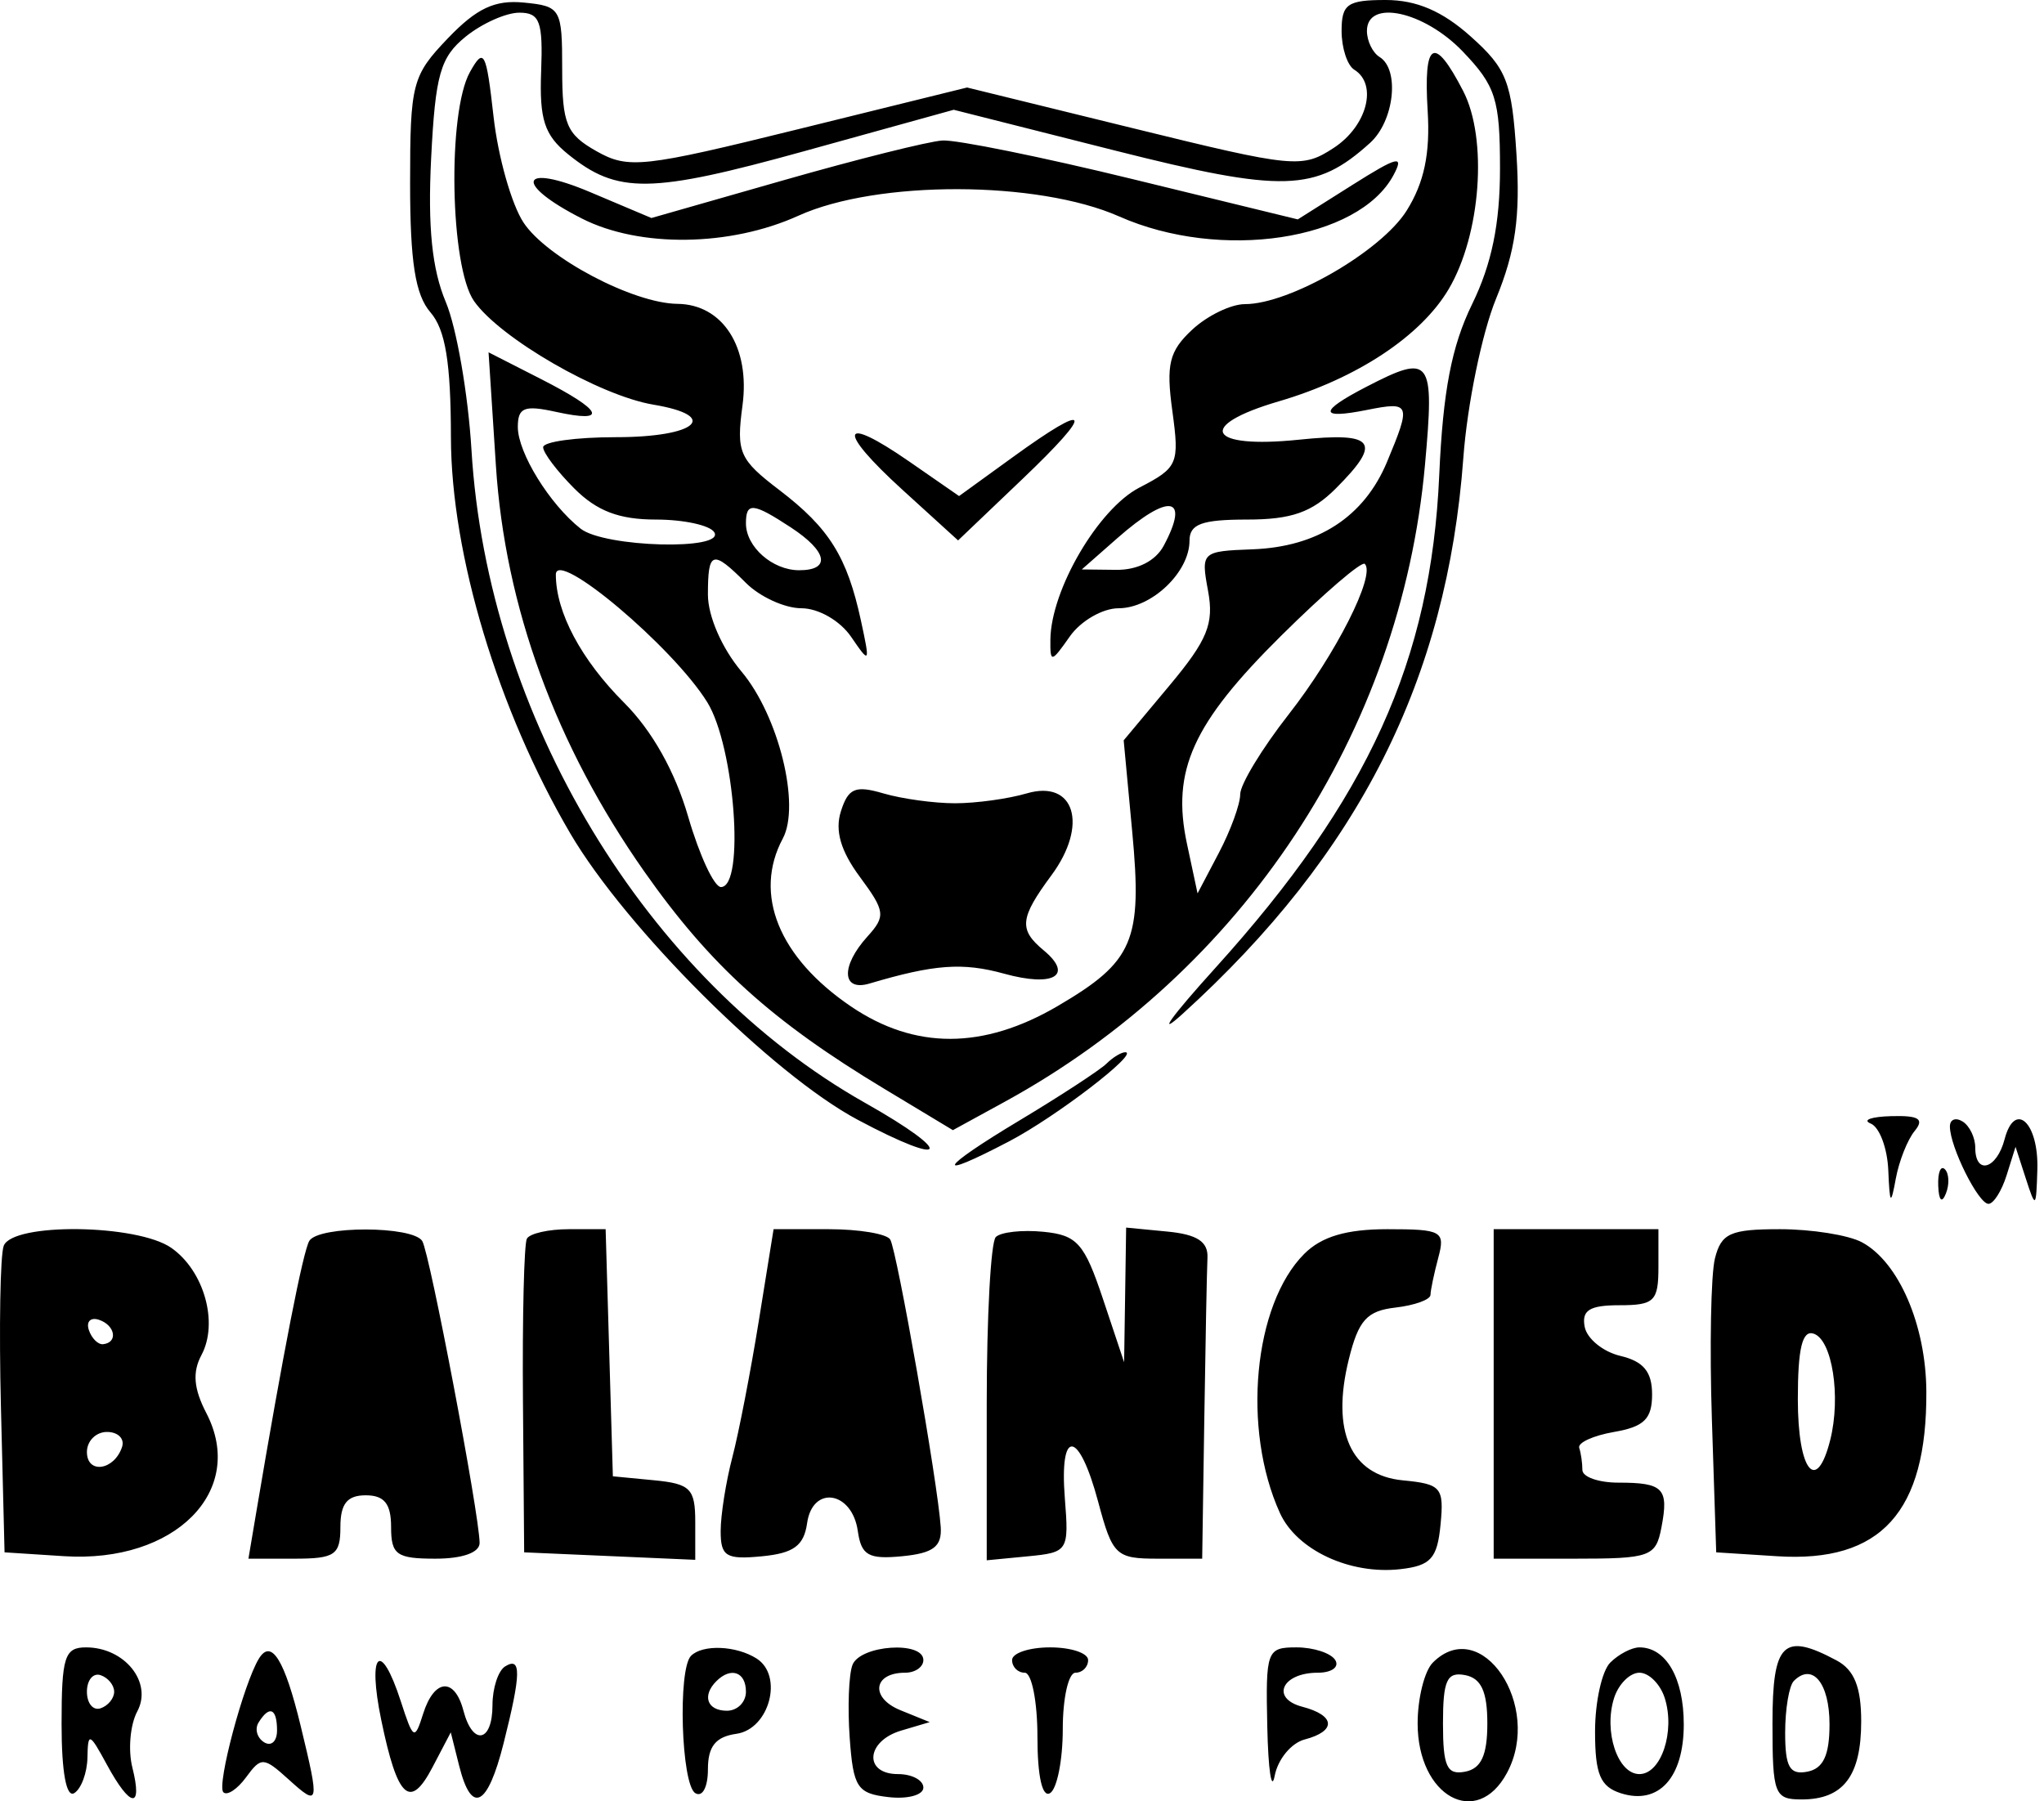 <svg width="118" height="104" viewBox="0 0 118 104" fill="none" xmlns="http://www.w3.org/2000/svg">
<path id="Vector" fill-rule="evenodd" clip-rule="evenodd" d="M25.856 2.211C23.793 4.366 23.675 4.819 23.675 10.582C23.675 15.124 23.974 17.02 24.849 18.032C25.715 19.031 26.026 20.928 26.032 25.245C26.042 32.012 28.749 41.002 32.919 48.113C36.135 53.597 44.602 62.035 49.515 64.651C54.784 67.458 55.161 66.62 49.951 63.68C37.284 56.531 28.144 41.371 27.218 25.973C27.024 22.754 26.357 18.913 25.736 17.438C24.938 15.544 24.69 13.104 24.89 9.128C25.134 4.303 25.419 3.302 26.884 2.115C27.823 1.354 29.217 0.732 29.981 0.732C31.163 0.732 31.35 1.236 31.24 4.137C31.135 6.898 31.43 7.8 32.79 8.902C35.646 11.214 37.541 11.19 46.449 8.723L55.058 6.338L64.319 8.679C74.087 11.146 75.954 11.092 79.095 8.249C80.489 6.988 80.818 4.017 79.645 3.292C79.242 3.044 78.913 2.366 78.913 1.786C78.913 -0.07 82.208 0.638 84.447 2.975C86.35 4.962 86.595 5.733 86.595 9.742C86.595 12.917 86.115 15.249 84.986 17.559C83.8 19.986 83.302 22.582 83.087 27.436C82.614 38.139 78.991 46.117 70.172 55.873C67.577 58.743 66.725 59.939 68.277 58.531C78.452 49.299 83.538 39.221 84.479 26.429C84.704 23.362 85.554 19.229 86.368 17.244C87.489 14.509 87.774 12.498 87.546 8.918C87.278 4.708 86.991 3.969 84.896 2.098C83.263 0.639 81.772 0 79.999 0C77.784 0 77.45 0.234 77.45 1.786C77.45 2.768 77.779 3.775 78.181 4.024C79.549 4.869 78.921 7.278 77.005 8.533C75.172 9.734 74.716 9.69 65.463 7.417L55.829 5.052L46.121 7.449C37.111 9.676 36.271 9.767 34.434 8.729C32.7 7.749 32.455 7.161 32.455 3.988C32.455 0.494 32.376 0.358 30.246 0.149C28.564 -0.016 27.517 0.476 25.856 2.211ZM27.13 4.159C25.819 6.501 25.979 15.404 27.367 17.385C28.866 19.526 34.608 22.841 37.716 23.362C41.617 24.015 40.213 25.241 35.562 25.241C33.248 25.241 31.355 25.503 31.356 25.823C31.356 26.143 32.166 27.213 33.153 28.201C34.459 29.507 35.744 29.997 37.866 29.997C39.469 29.997 40.985 30.326 41.234 30.729C41.892 31.793 34.894 31.607 33.518 30.522C31.732 29.114 29.894 26.139 29.894 24.654C29.894 23.526 30.265 23.377 32.089 23.778C35.152 24.451 34.824 23.718 31.244 21.891L28.204 20.341L28.628 26.878C29.156 35.036 32.08 43.036 37.194 50.317C40.997 55.733 44.546 58.947 51.048 62.863L55.01 65.25L57.999 63.614C71.756 56.085 80.864 42.288 82.262 26.86C82.823 20.669 82.62 20.398 78.877 22.334C76.121 23.759 76.133 24.224 78.913 23.668C81.426 23.166 81.479 23.303 80.072 26.671C78.746 29.844 76.08 31.575 72.304 31.715C69.371 31.824 69.324 31.868 69.741 34.114C70.093 36.009 69.71 36.95 67.518 39.574L64.87 42.744L65.363 48.018C65.954 54.325 65.446 55.513 61.058 58.086C56.765 60.601 52.816 60.609 49.131 58.111C44.961 55.284 43.474 51.622 45.191 48.412C46.225 46.481 44.946 41.315 42.805 38.771C41.677 37.43 40.868 35.576 40.868 34.33C40.868 31.799 41.127 31.719 43.063 33.655C43.868 34.46 45.309 35.118 46.266 35.118C47.249 35.118 48.496 35.835 49.133 36.764C50.219 38.353 50.24 38.32 49.702 35.832C48.906 32.149 47.869 30.488 44.995 28.296C42.674 26.525 42.499 26.125 42.864 23.41C43.315 20.047 41.73 17.571 39.109 17.543C36.549 17.516 31.547 14.872 30.218 12.842C29.528 11.79 28.753 9.046 28.494 6.745C28.068 2.961 27.938 2.714 27.13 4.159ZM82.419 6.401C82.571 8.862 82.218 10.542 81.21 12.155C79.746 14.499 74.457 17.559 71.87 17.559C71.066 17.559 69.696 18.224 68.824 19.036C67.496 20.273 67.31 21.034 67.679 23.726C68.097 26.78 68.004 26.999 65.777 28.151C63.406 29.377 60.671 34.049 60.639 36.928C60.623 38.283 60.691 38.272 61.761 36.745C62.388 35.85 63.654 35.118 64.575 35.118C66.482 35.118 68.67 33.035 68.67 31.219C68.67 30.257 69.376 29.997 71.996 29.997C74.551 29.997 75.737 29.581 77.117 28.201C79.817 25.502 79.386 24.933 74.989 25.386C69.716 25.93 69.005 24.585 73.82 23.173C78.329 21.852 82.028 19.409 83.632 16.693C85.492 13.545 85.896 8.014 84.468 5.252C82.788 2.002 82.17 2.349 82.419 6.401ZM45.273 10.396L37.607 12.587L34.07 11.092C30 9.373 29.619 10.598 33.596 12.619C36.925 14.311 42.151 14.243 46.093 12.454C50.633 10.393 59.905 10.415 64.613 12.498C70.467 15.088 78.427 13.886 80.448 10.109C81.079 8.929 80.695 9.022 78.061 10.685L74.921 12.667L65.394 10.343C60.154 9.064 55.208 8.06 54.404 8.112C53.599 8.163 49.491 9.191 45.273 10.396ZM58.471 26.392L55.367 28.64L52.494 26.649C48.49 23.874 48.272 24.796 52.108 28.287L55.31 31.201L59.009 27.672C63.234 23.643 63.008 23.105 58.471 26.392ZM43.063 30.216C43.063 31.573 44.595 32.923 46.136 32.923C47.986 32.923 47.773 31.838 45.65 30.447C43.467 29.017 43.063 28.981 43.063 30.216ZM64.504 31.071L62.451 32.877L64.438 32.9C65.669 32.915 66.712 32.386 67.181 31.508C68.717 28.638 67.496 28.439 64.504 31.071ZM32.089 33.174C32.089 35.347 33.553 38.095 36.035 40.577C37.646 42.188 38.971 44.545 39.728 47.151C40.377 49.386 41.229 51.214 41.62 51.214C43.015 51.214 42.416 43.109 40.832 40.546C38.867 37.367 32.089 31.65 32.089 33.174ZM73.959 36.707C68.852 41.767 67.62 44.486 68.522 48.71L69.135 51.58L70.365 49.239C71.043 47.95 71.597 46.43 71.597 45.859C71.597 45.288 72.855 43.214 74.392 41.25C77.12 37.767 79.431 33.198 78.79 32.557C78.615 32.381 76.44 34.248 73.959 36.707ZM48.544 46.846C48.192 47.954 48.531 49.129 49.636 50.622C51.106 52.611 51.142 52.894 50.077 54.071C48.526 55.785 48.591 57.263 50.197 56.785C53.935 55.675 55.573 55.555 57.971 56.217C60.831 57.007 61.996 56.316 60.248 54.866C58.802 53.665 58.871 53.008 60.698 50.537C62.842 47.636 62.045 44.994 59.273 45.807C58.204 46.121 56.342 46.377 55.135 46.377C53.928 46.377 52.066 46.121 50.997 45.807C49.375 45.331 48.97 45.503 48.544 46.846ZM63.878 61.409C63.495 61.784 61.227 63.266 58.836 64.701C54.166 67.504 53.828 68.218 58.274 65.887C60.955 64.482 65.755 60.803 64.976 60.752C64.755 60.737 64.261 61.033 63.878 61.409ZM107.995 64.868C108.499 65.071 108.955 66.28 109.01 67.554C109.096 69.558 109.155 69.624 109.446 68.042C109.631 67.036 110.12 65.801 110.533 65.298C111.104 64.603 110.78 64.397 109.182 64.441C108.027 64.473 107.493 64.665 107.995 64.868ZM112.568 65.038C112.568 66.209 114.211 69.505 114.795 69.505C115.086 69.505 115.556 68.764 115.84 67.859L116.357 66.213L116.95 68.042C117.518 69.793 117.547 69.77 117.616 67.536C117.702 64.815 116.315 63.522 115.726 65.773C115.272 67.511 114.031 67.865 114.031 66.256C114.031 65.676 113.702 64.998 113.3 64.749C112.897 64.501 112.568 64.63 112.568 65.038ZM111.894 68.468C111.929 69.321 112.103 69.494 112.336 68.911C112.548 68.383 112.521 67.751 112.278 67.508C112.036 67.265 111.863 67.697 111.894 68.468ZM0.215 71.927C0.012 72.455 -0.06 76.653 0.054 81.256L0.263 89.625L3.7 89.847C10.098 90.258 14.247 86.087 11.913 81.589C11.181 80.177 11.1 79.224 11.63 78.234C12.626 76.373 11.784 73.372 9.893 72.049C7.924 70.669 0.732 70.579 0.215 71.927ZM17.859 71.639C17.498 72.224 16.346 78.108 14.805 87.247L14.342 89.991H16.997C19.34 89.991 19.651 89.776 19.651 88.162C19.651 86.82 20.041 86.332 21.114 86.332C22.188 86.332 22.578 86.82 22.578 88.162C22.578 89.764 22.894 89.991 25.138 89.991C26.705 89.991 27.695 89.636 27.688 89.076C27.668 87.403 24.807 72.347 24.377 71.652C23.832 70.769 18.404 70.759 17.859 71.639ZM30.416 71.517C30.255 71.818 30.152 76.016 30.19 80.845L30.26 89.625L35.198 89.841L40.137 90.057V87.876C40.137 85.948 39.859 85.667 37.759 85.464L35.381 85.235L35.172 78.102L34.963 70.968H32.837C31.668 70.968 30.579 71.216 30.416 71.517ZM43.804 76.272C43.333 79.19 42.647 82.729 42.278 84.138C41.909 85.546 41.606 87.46 41.604 88.391C41.601 89.86 41.913 90.053 43.978 89.854C45.82 89.677 46.41 89.244 46.595 87.936C46.907 85.732 49.194 86.09 49.521 88.394C49.722 89.803 50.137 90.038 52.082 89.85C53.88 89.675 54.382 89.295 54.308 88.162C54.147 85.661 51.779 72.189 51.392 71.562C51.19 71.235 49.592 70.968 47.842 70.968H44.659L43.804 76.272ZM57.487 71.421C57.199 71.709 56.964 76.025 56.964 81.013V90.084L59.342 89.854C61.66 89.631 61.714 89.547 61.474 86.515C61.151 82.428 62.281 82.536 63.395 86.698C64.226 89.806 64.418 89.991 66.838 89.991H69.402L69.524 81.943C69.591 77.516 69.673 73.319 69.707 72.614C69.751 71.689 69.109 71.27 67.39 71.105L65.012 70.875L64.954 74.763L64.895 78.65L63.673 74.992C62.599 71.776 62.183 71.308 60.23 71.117C59.008 70.997 57.774 71.134 57.487 71.421ZM75.294 72.393C72.363 75.324 71.688 82.521 73.891 87.357C74.867 89.498 77.939 90.928 80.847 90.596C82.599 90.395 82.974 89.98 83.162 88.028C83.371 85.876 83.206 85.682 80.981 85.468C77.974 85.177 76.84 82.638 77.865 78.488C78.424 76.222 78.91 75.682 80.559 75.493C81.665 75.365 82.576 75.036 82.582 74.761C82.587 74.486 82.79 73.519 83.032 72.614C83.443 71.082 83.242 70.968 80.096 70.968C77.724 70.968 76.294 71.393 75.294 72.393ZM86.23 80.479V89.991H90.899C95.288 89.991 95.591 89.882 95.916 88.179C96.347 85.93 96.028 85.601 93.424 85.601C92.284 85.601 91.351 85.272 91.351 84.869C91.351 84.467 91.268 83.894 91.168 83.596C91.068 83.298 91.973 82.884 93.18 82.674C94.917 82.374 95.375 81.921 95.375 80.505C95.375 79.201 94.88 78.6 93.549 78.285C92.546 78.048 91.617 77.293 91.484 76.606C91.3 75.648 91.766 75.358 93.492 75.358C95.503 75.358 95.741 75.126 95.741 73.163V70.968H90.985H86.23V80.479ZM99.003 72.657C98.77 73.586 98.691 77.784 98.828 81.985L99.077 89.625L102.594 89.85C108.586 90.235 111.245 87.3 111.208 80.342C111.188 76.507 109.612 72.859 107.487 71.722C106.713 71.307 104.582 70.968 102.753 70.968C99.889 70.968 99.368 71.203 99.003 72.657ZM5.128 76.785C5.289 77.268 5.659 77.638 5.951 77.608C6.826 77.517 6.657 76.514 5.713 76.199C5.231 76.038 4.967 76.302 5.128 76.785ZM103.789 80.784C103.789 84.939 104.868 86.29 105.661 83.129C106.286 80.636 105.774 77.351 104.703 77C104.045 76.783 103.789 77.844 103.789 80.784ZM5.018 83.832C5.018 85.124 6.594 84.9 7.046 83.543C7.205 83.065 6.814 82.674 6.177 82.674C5.539 82.674 5.018 83.196 5.018 83.832ZM3.555 99.545C3.555 102.314 3.829 103.808 4.287 103.526C4.689 103.277 5.032 102.352 5.048 101.471C5.075 99.995 5.163 100.027 6.169 101.88C7.533 104.394 8.25 104.476 7.641 102.047C7.386 101.033 7.515 99.574 7.926 98.806C8.82 97.135 7.199 95.112 4.966 95.112C3.728 95.112 3.555 95.654 3.555 99.545ZM14.951 95.754C14.069 97.182 12.498 103.08 12.894 103.476C13.11 103.692 13.702 103.302 14.208 102.61C15.075 101.425 15.22 101.432 16.659 102.734C18.434 104.341 18.463 104.211 17.357 99.643C16.434 95.833 15.668 94.594 14.951 95.754ZM39.893 95.6C39.121 96.371 39.326 103.025 40.137 103.526C40.549 103.781 40.868 103.185 40.868 102.157C40.868 100.825 41.311 100.272 42.514 100.102C44.418 99.831 45.242 96.747 43.676 95.754C42.497 95.007 40.565 94.928 39.893 95.6ZM49.213 96.126C48.999 96.684 48.927 98.576 49.053 100.333C49.259 103.205 49.484 103.549 51.294 103.757C52.401 103.884 53.306 103.638 53.306 103.208C53.306 102.78 52.648 102.428 51.843 102.428C49.848 102.428 49.987 100.521 52.026 99.916L53.672 99.427L51.979 98.739C50.222 98.025 50.405 96.575 52.252 96.575C52.832 96.575 53.306 96.246 53.306 95.844C53.306 94.723 49.654 94.975 49.213 96.126ZM58.428 95.844C58.428 96.246 58.757 96.575 59.159 96.575C59.562 96.575 59.891 98.241 59.891 100.277C59.891 102.558 60.172 103.805 60.622 103.526C61.025 103.277 61.354 101.612 61.354 99.825C61.354 98.037 61.683 96.575 62.086 96.575C62.488 96.575 62.817 96.246 62.817 95.844C62.817 95.441 61.83 95.112 60.622 95.112C59.415 95.112 58.428 95.441 58.428 95.844ZM73.16 99.685C73.215 102.2 73.407 103.478 73.588 102.526C73.768 101.575 74.546 100.631 75.317 100.43C77.164 99.946 77.099 99.04 75.181 98.539C73.335 98.056 74.007 96.575 76.073 96.575C76.878 96.575 77.333 96.246 77.084 95.844C76.835 95.441 75.829 95.112 74.846 95.112C73.132 95.112 73.064 95.297 73.16 99.685ZM82.718 95.99C82.235 96.473 81.84 98.053 81.84 99.502C81.84 103.719 85.26 105.607 87.002 102.352C89.073 98.483 85.512 93.196 82.718 95.99ZM92.96 95.99C92.478 96.473 92.082 98.262 92.082 99.965C92.082 102.443 92.382 103.156 93.581 103.537C95.757 104.227 97.204 102.64 97.204 99.559C97.204 96.885 96.183 95.112 94.643 95.112C94.201 95.112 93.443 95.507 92.96 95.99ZM102.325 99.502C102.325 103.595 102.439 103.892 104.008 103.892C106.415 103.892 107.447 102.539 107.447 99.381C107.447 97.406 107.046 96.412 106.032 95.869C102.949 94.22 102.325 94.832 102.325 99.502ZM22.012 99.319C22.949 103.844 23.671 104.508 24.966 102.036L26.023 100.019L26.509 101.955C27.223 104.798 28.148 104.324 29.075 100.641C30.085 96.631 30.105 95.627 29.162 96.21C28.76 96.458 28.431 97.465 28.431 98.448C28.431 100.599 27.291 100.818 26.755 98.77C26.245 96.821 25.067 96.913 24.425 98.953C23.938 100.499 23.86 100.454 23.137 98.222C21.97 94.62 21.195 95.376 22.012 99.319ZM5.018 97.673C5.018 98.344 5.373 98.774 5.805 98.63C6.237 98.486 6.591 98.055 6.591 97.673C6.591 97.291 6.237 96.86 5.805 96.716C5.373 96.572 5.018 97.002 5.018 97.673ZM41.356 97.063C40.514 97.905 40.823 98.77 41.966 98.77C42.569 98.77 43.063 98.276 43.063 97.673C43.063 96.53 42.198 96.221 41.356 97.063ZM83.303 99.502C83.303 101.997 83.531 102.492 84.583 102.289C85.51 102.111 85.864 101.34 85.864 99.502C85.864 97.664 85.51 96.893 84.583 96.714C83.531 96.512 83.303 97.006 83.303 99.502ZM93.18 98.039C92.568 99.969 93.388 102.428 94.643 102.428C95.899 102.428 96.719 99.969 96.106 98.039C95.851 97.234 95.193 96.575 94.643 96.575C94.094 96.575 93.435 97.234 93.18 98.039ZM103.56 97.048C103.283 97.325 103.057 98.672 103.057 100.043C103.057 102.023 103.32 102.485 104.337 102.289C105.258 102.112 105.618 101.343 105.618 99.553C105.618 97.174 104.633 95.975 103.56 97.048ZM14.927 99.451C14.695 99.826 14.841 100.339 15.249 100.592C15.659 100.844 15.993 100.538 15.993 99.911C15.993 98.625 15.554 98.437 14.927 99.451Z" fill="black"/>
</svg>
